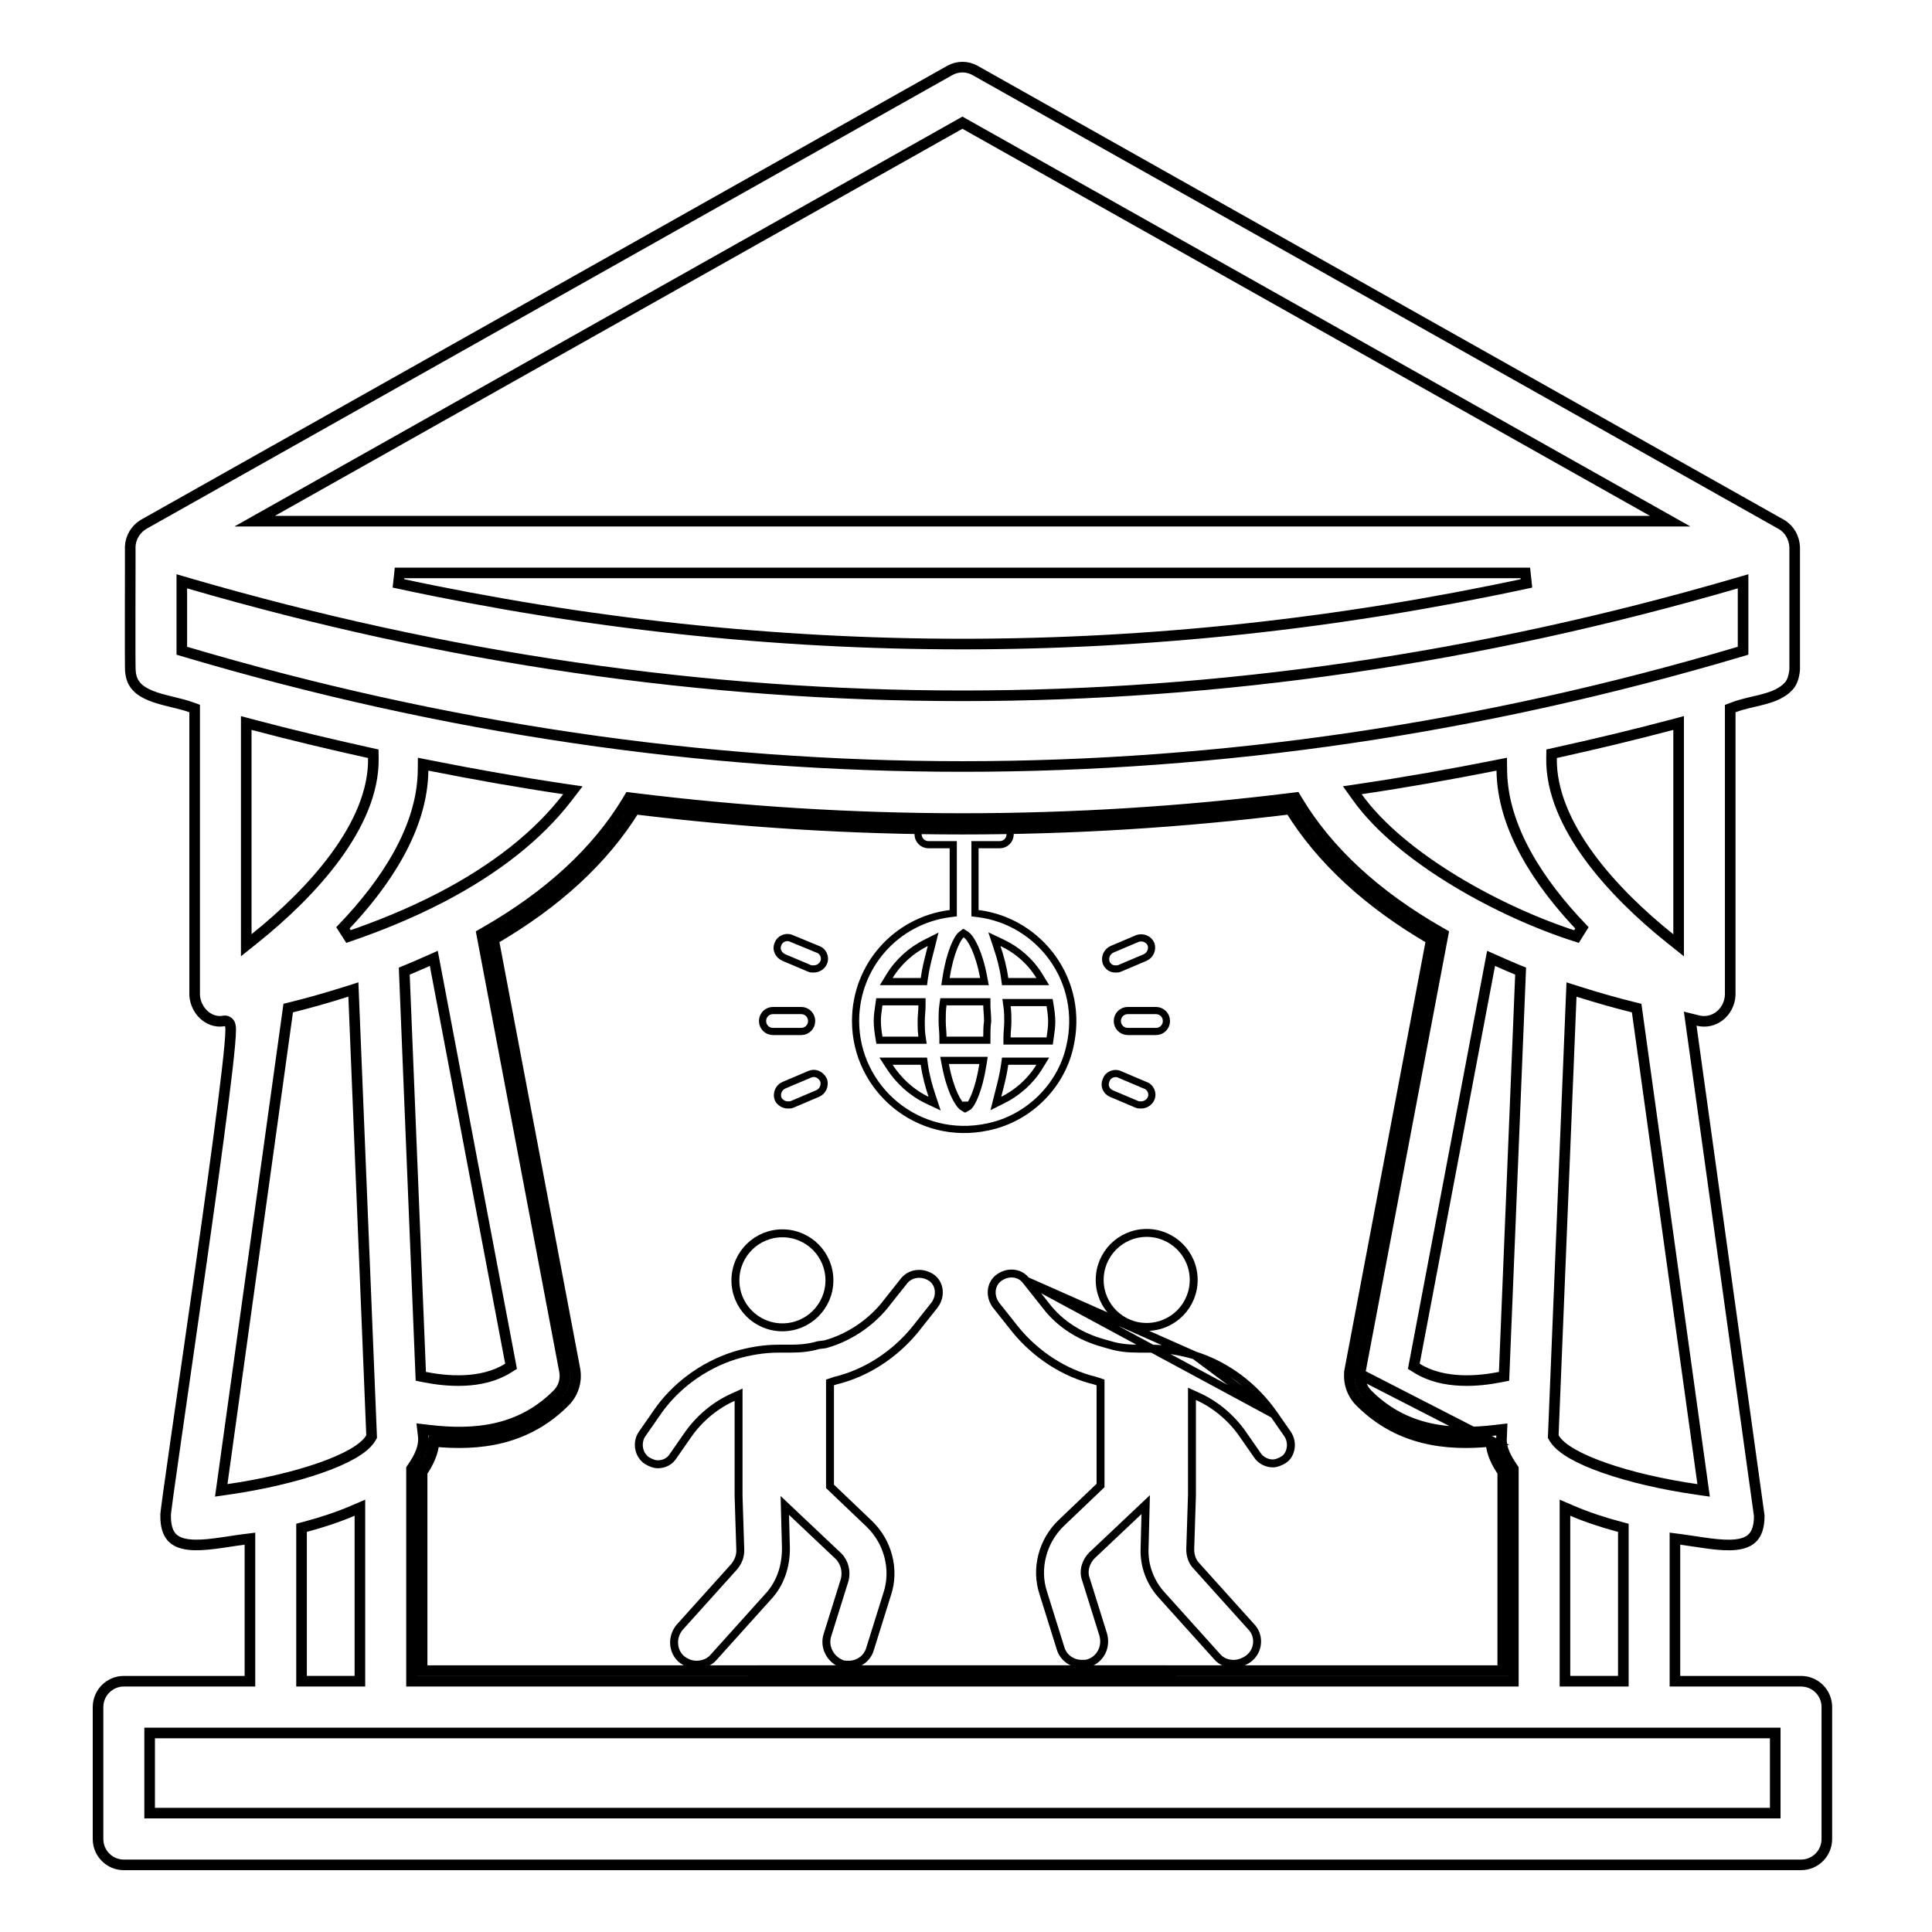 <svg width="250" height="250" viewBox="0 0 250 250" fill="none" xmlns="http://www.w3.org/2000/svg">
<path d="M138.41 135.548L138.41 135.551C137.237 140.631 133.03 144.743 127.847 145.818L127.844 145.819C118.737 147.778 110.71 140.828 110.71 132.117C110.71 124.971 115.994 119.099 122.944 118.219L123.35 118.167V117.758V109.77V109.306H122.886H120.155C119.401 109.306 118.799 108.705 118.799 107.95C118.799 107.195 119.401 106.594 120.155 106.594H129.357C130.112 106.594 130.713 107.195 130.713 107.95C130.713 108.705 130.112 109.306 129.357 109.306H126.627H126.163V109.77V117.758V118.168L126.57 118.219C134.496 119.197 140.467 126.929 138.41 135.548ZM135.882 130.119L135.817 129.731H135.424H130.773H130.238L130.313 130.261C130.409 130.932 130.41 131.507 130.41 132.218C130.41 132.551 130.386 132.863 130.36 133.193L130.36 133.2C130.335 133.525 130.309 133.868 130.309 134.24V134.704H130.773H135.424H135.826L135.883 134.306C135.895 134.227 135.906 134.149 135.917 134.071C136.006 133.464 136.09 132.882 136.09 132.218C136.09 131.47 135.984 130.731 135.882 130.119ZM134.109 127.019H134.937L134.505 126.313C133.344 124.412 131.656 122.937 129.657 121.99L128.674 121.525L129.018 122.556C129.418 123.756 129.812 125.141 130.009 126.617L130.063 127.019H130.469H134.109ZM130.469 137.315H130.063L130.009 137.718C129.847 138.936 129.552 140.084 129.281 141.138C129.222 141.367 129.164 141.592 129.109 141.812L128.864 142.791L129.767 142.34C131.659 141.394 133.345 139.92 134.505 138.021L134.937 137.315H134.109H130.469ZM124.944 120.899L124.677 120.739L124.427 120.926C124.25 121.059 124.079 121.29 123.922 121.556C123.757 121.836 123.579 122.204 123.401 122.658C123.046 123.565 122.684 124.837 122.427 126.484L122.343 127.019H122.886H126.829H127.388L127.285 126.47C126.976 124.822 126.562 123.547 126.153 122.636C125.948 122.181 125.742 121.811 125.547 121.528C125.361 121.258 125.157 121.027 124.944 120.899ZM113.732 134.215L113.796 134.603H114.19H118.841H119.376L119.3 134.073C119.205 133.403 119.204 132.827 119.204 132.117C119.204 131.783 119.228 131.472 119.253 131.141L119.254 131.134C119.279 130.81 119.305 130.466 119.305 130.094V129.63H118.841H114.19H113.787L113.73 130.029C113.719 130.107 113.708 130.185 113.696 130.263C113.608 130.87 113.523 131.453 113.523 132.117C113.523 132.864 113.63 133.603 113.732 134.215ZM115.504 137.315H114.651L115.115 138.031C116.268 139.814 117.949 141.393 119.957 142.344L120.94 142.81L120.596 141.778C120.196 140.578 119.801 139.193 119.604 137.718L119.551 137.315H119.144H115.504ZM119.144 127.019H119.551L119.604 126.617C119.767 125.399 120.062 124.251 120.333 123.197C120.392 122.967 120.449 122.742 120.505 122.522L120.749 121.543L119.847 121.994C117.954 122.941 116.269 124.414 115.108 126.313L114.677 127.019H115.504H119.144ZM122.784 137.214H122.225L122.328 137.764C122.637 139.411 123.052 140.686 123.461 141.597C123.665 142.052 123.871 142.422 124.066 142.705C124.253 142.976 124.456 143.206 124.669 143.334L124.862 143.012H124.908H124.946L125.115 143.351C125.247 143.285 125.354 143.18 125.434 143.087C125.52 142.986 125.606 142.863 125.69 142.723C125.857 142.444 126.036 142.071 126.213 141.612C126.568 140.691 126.929 139.395 127.186 137.75L127.27 137.214H126.728H122.784ZM127.234 134.603H127.698V134.139C127.698 133.528 127.698 132.852 127.794 132.182L127.799 132.15V132.117C127.799 131.743 127.772 131.373 127.747 131.033L127.745 131.002C127.72 130.668 127.698 130.368 127.698 130.094V129.63H127.234H122.481H122.079L122.022 130.029C121.916 130.769 121.916 131.404 121.916 132.104V132.117C121.916 132.49 121.943 132.86 121.968 133.2L121.97 133.231C121.995 133.565 122.017 133.865 122.017 134.139V134.603H122.481H127.234Z" stroke="black" stroke-width="0.928"/>
<path d="M103.669 133.474H100.029C99.274 133.474 98.673 132.873 98.673 132.118C98.673 131.363 99.274 130.762 100.029 130.762H103.669C104.424 130.762 105.025 131.363 105.025 132.118C105.025 132.873 104.424 133.474 103.669 133.474Z" stroke="black" stroke-width="0.928"/>
<path d="M104.79 125.33L104.777 125.323L104.764 125.318L101.431 123.904C100.709 123.581 100.379 122.821 100.659 122.192L100.668 122.172L100.675 122.15C100.892 121.5 101.712 121.123 102.372 121.417L102.372 121.417L102.384 121.422L105.822 122.837L105.836 122.843L105.852 122.848C106.502 123.065 106.879 123.886 106.585 124.545L106.585 124.545L106.583 124.551C106.36 125.072 105.831 125.382 105.29 125.382C105.187 125.382 105.083 125.382 104.983 125.372C104.878 125.361 104.817 125.343 104.79 125.33Z" stroke="black" stroke-width="0.928"/>
<path d="M104.766 139.015L104.766 139.015L104.773 139.012C105.413 138.727 106.165 138.975 106.581 139.776C106.793 140.461 106.483 141.2 105.815 141.499L102.482 142.913L102.469 142.919L102.456 142.925C102.429 142.938 102.368 142.956 102.263 142.967C102.163 142.977 102.059 142.977 101.955 142.977C101.421 142.977 100.898 142.674 100.671 142.164C100.451 141.475 100.76 140.73 101.433 140.429L104.766 139.015Z" stroke="black" stroke-width="0.928"/>
<path d="M145.939 133.474C145.184 133.474 144.583 132.873 144.583 132.118C144.583 131.363 145.184 130.762 145.939 130.762H149.579C150.334 130.762 150.935 131.363 150.935 132.118C150.935 132.873 150.334 133.474 149.579 133.474H145.939Z" stroke="black" stroke-width="0.928"/>
<path d="M147.156 142.925L147.143 142.918L147.13 142.912L143.797 141.499C143.117 141.194 142.829 140.455 143.126 139.787L143.135 139.766L143.142 139.745C143.359 139.095 144.179 138.718 144.839 139.011L144.839 139.011L144.846 139.014L148.183 140.43L148.2 140.437L148.217 140.443C148.868 140.66 149.244 141.48 148.951 142.14L148.951 142.14L148.949 142.146C148.726 142.667 148.197 142.977 147.656 142.977C147.553 142.977 147.449 142.976 147.349 142.966C147.244 142.956 147.183 142.938 147.156 142.925Z" stroke="black" stroke-width="0.928"/>
<path d="M144.848 125.319L144.834 125.325L144.821 125.331C144.795 125.345 144.734 125.363 144.629 125.373C144.529 125.383 144.425 125.384 144.321 125.384C143.816 125.384 143.374 125.107 143.137 124.57C142.918 123.882 143.227 123.136 143.899 122.835L147.214 121.429C147.897 121.21 148.637 121.512 148.943 122.173C149.161 122.861 148.852 123.605 148.18 123.905L144.848 125.319Z" stroke="black" stroke-width="0.928"/>
<path d="M101.297 159.591C104.656 159.621 107.356 162.368 107.326 165.727C107.296 169.087 104.549 171.786 101.19 171.756C97.831 171.726 95.131 168.979 95.161 165.62C95.191 162.261 97.938 159.562 101.297 159.591Z" stroke="black" stroke-width="1.026"/>
<path d="M116.923 165.826L116.924 165.826L116.932 165.815C117.75 164.724 119.327 164.502 120.581 165.365C121.648 166.172 121.782 167.731 120.922 168.883L118.359 172.115C115.74 175.278 112.145 177.67 108.128 178.647L108.107 178.652L108.087 178.659L107.751 178.771L107.401 178.888V179.257V192.113V192.333L107.559 192.484L112.478 197.179C114.911 199.507 115.858 203.102 114.805 206.26L114.805 206.26L114.802 206.269L112.566 213.423L112.566 213.426C112.19 214.647 111.06 215.411 109.814 215.411C109.471 215.411 109.22 215.407 108.979 215.328C107.43 214.742 106.592 213.111 107.062 211.606L109.298 204.451L109.302 204.437L109.306 204.422C109.568 203.373 109.312 202.176 108.5 201.364L108.495 201.359L108.49 201.354L102.453 195.653L101.556 194.806L101.588 196.039L101.699 200.392C101.698 202.74 100.951 204.953 99.379 206.63L99.379 206.63L99.372 206.638L92.329 214.463L92.329 214.463L92.321 214.472C91.769 215.116 90.92 215.411 90.139 215.411C89.388 215.411 88.722 215.134 88.13 214.643C87.012 213.61 86.902 211.81 87.955 210.56L94.992 202.741L95.002 202.73L95.011 202.718C95.519 202.084 95.795 201.415 95.795 200.609V200.601L95.794 200.593L95.571 193.558V181.27V180.476L94.847 180.802C92.525 181.847 90.44 183.585 88.934 185.785C88.934 185.786 88.934 185.786 88.933 185.787L87.147 188.355L87.14 188.365L87.133 188.376C86.675 189.109 85.951 189.476 85.109 189.476C84.687 189.476 84.227 189.307 83.707 188.997C82.622 188.265 82.335 186.696 83.074 185.583L84.859 183.016L84.859 183.016L84.865 183.007C87.256 179.421 90.957 176.697 95.096 175.388C96.958 174.841 98.808 174.516 100.759 174.516H102.324C103.571 174.516 104.729 174.404 105.895 174.06L106.748 173.953L106.786 173.949L106.822 173.938C109.719 173.127 112.377 171.392 114.341 169.082L114.347 169.075L114.352 169.068L116.923 165.826Z" stroke="black" stroke-width="1.026"/>
<path d="M154.464 165.569C154.493 168.928 151.794 171.675 148.435 171.704C145.075 171.734 142.328 169.034 142.299 165.675C142.27 162.316 144.969 159.569 148.329 159.539C151.688 159.51 154.435 162.21 154.464 165.569Z" stroke="black" stroke-width="1.026"/>
<path d="M132.766 165.705L132.766 165.705C131.959 164.628 130.392 164.493 129.237 165.36C128.162 166.166 128.026 167.729 128.888 168.884L131.452 172.116C134.07 175.279 137.665 177.671 141.682 178.648L141.703 178.653L141.723 178.66L142.059 178.772L142.409 178.889V179.258V192.002V192.222L142.251 192.373L137.332 197.068C134.899 199.396 133.952 202.991 135.005 206.149L135.008 206.158L135.008 206.158L137.244 213.313L137.244 213.315C137.62 214.536 138.75 215.3 139.996 215.3C140.343 215.3 140.596 215.296 140.84 215.215L140.849 215.212L140.849 215.212C142.357 214.74 143.228 213.133 142.747 211.491L140.516 204.353C140.103 203.23 140.537 202.026 141.31 201.253L141.315 201.248L141.321 201.243L147.357 195.542L148.254 194.695L148.222 195.928L148.11 200.288L148.11 200.298L148.11 200.298C148.005 202.615 148.847 204.829 150.431 206.519L150.438 206.527L150.438 206.527L157.481 214.352L157.489 214.361L157.489 214.361C158.046 215.012 158.788 215.3 159.671 215.3C160.322 215.3 161.101 215.015 161.688 214.526C162.916 213.486 163.004 211.599 161.879 210.475L161.87 210.465L161.861 210.455L154.826 202.639C154.268 202.075 154.015 201.266 154.015 200.498V200.49L154.016 200.482L154.239 193.447V181.159V180.365L154.963 180.691C157.285 181.736 159.37 183.475 160.876 185.674C160.876 185.675 160.876 185.675 160.877 185.676L162.663 188.244L162.67 188.254L162.677 188.265C163.13 188.99 163.96 189.365 164.701 189.365C165.124 189.365 165.586 189.195 166.108 188.883C167.057 188.274 167.376 186.716 166.625 185.584L164.839 183.017L132.766 165.705ZM132.766 165.705L132.775 165.715M132.766 165.705L132.775 165.715M132.775 165.715L135.343 168.953C137.21 171.402 139.882 173.021 142.877 173.828L143.653 174.05C144.834 174.403 146.004 174.517 147.374 174.517H148.939C150.78 174.517 152.742 174.843 154.602 175.389M132.775 165.715L154.602 175.389M154.602 175.389C158.735 176.696 162.33 179.417 164.839 183.017L154.602 175.389Z" stroke="black" stroke-width="1.026"/>
<path d="M192.92 186.514C187.118 187.087 180.933 186.407 175.912 181.304L175.904 181.296C174.856 180.195 174.4 178.655 174.685 177.159L192.92 186.514ZM192.92 186.514C192.975 188.031 193.719 189.377 194.455 190.485V216.177H155.224L147.174 216.175H101.901L93.852 216.177H54.622V190.487C55.376 189.366 56.084 188.013 56.16 186.515C61.959 187.089 68.15 186.406 73.168 181.302L73.176 181.294C74.222 180.192 74.675 178.653 74.392 177.159L63.864 121.567C71.983 116.848 78.126 111.197 82.138 104.687C110.386 108.161 138.693 108.161 166.942 104.687C170.951 111.197 177.091 116.848 185.215 121.568L174.685 177.159L192.92 186.514ZM56.149 185.824C61.874 186.402 67.847 185.734 72.678 180.821M81.782 103.952C110.267 107.491 138.812 107.491 167.298 103.951M176.401 180.823C181.236 185.737 187.204 186.401 192.934 185.823M53.371 189.885L53.25 190.061V190.275V216.863V217.55H53.936H93.852L101.901 217.548H147.174L155.223 217.55H195.141H195.827V216.863V190.276V190.065L195.709 189.891C194.899 188.696 194.257 187.497 194.29 186.242C194.29 186.24 194.29 186.239 194.29 186.238L194.309 185.775L194.342 184.972L193.543 185.066C187.693 185.756 181.705 185.231 176.894 180.346C176.153 179.564 175.832 178.474 176.033 177.416L176.034 177.415L186.654 121.345L186.745 120.864L186.321 120.622C177.98 115.849 171.809 110.137 167.886 103.598L167.656 103.215L167.213 103.271C138.784 106.803 110.296 106.803 81.867 103.271L81.423 103.216L81.194 103.599C77.268 110.137 71.095 115.849 62.758 120.621L62.334 120.864L62.425 121.344L73.044 177.415C73.244 178.473 72.924 179.563 72.185 180.345C67.376 185.231 61.379 185.758 55.532 185.066L54.671 184.964L54.77 185.825C54.93 187.222 54.27 188.585 53.371 189.885ZM216.737 216.863V217.55H217.423H233.054C234.898 217.55 236.393 219.047 236.393 220.898V237.966C236.393 239.816 234.898 241.314 233.054 241.314H16.025C14.183 241.314 12.686 239.816 12.686 237.966V220.898C12.686 219.047 14.183 217.55 16.025 217.55H31.656H32.342L32.342 216.863L32.342 199.882L32.342 199.104L31.571 199.201C30.953 199.278 30.316 199.375 29.685 199.471L29.684 199.471C29.049 199.567 28.419 199.663 27.8 199.741C26.555 199.898 25.402 199.979 24.423 199.864C23.447 199.75 22.721 199.452 22.236 198.922C21.755 198.396 21.413 197.533 21.434 196.078L21.436 195.935C21.446 195.827 21.464 195.663 21.491 195.441C21.547 194.979 21.637 194.295 21.757 193.418C21.997 191.665 22.354 189.157 22.787 186.145C23.06 184.241 23.364 182.135 23.687 179.894C24.386 175.049 25.176 169.568 25.952 164.104C27.087 156.113 28.191 148.153 28.933 142.266C29.303 139.324 29.584 136.891 29.732 135.229C29.806 134.402 29.849 133.747 29.852 133.31C29.853 133.107 29.846 132.893 29.81 132.726C29.8 132.679 29.784 132.616 29.756 132.549C29.731 132.49 29.674 132.372 29.554 132.268C29.41 132.143 29.196 132.061 28.958 132.104C28.919 132.111 28.883 132.121 28.849 132.132C26.968 132.387 25.314 130.762 25.187 128.776V92.163V91.681L24.733 91.518C24.002 91.254 23.171 91.052 22.363 90.855C22.278 90.834 22.193 90.813 22.108 90.793C21.202 90.571 20.327 90.346 19.546 90.034C18.765 89.722 18.127 89.342 17.673 88.841C17.231 88.353 16.929 87.715 16.875 86.813L16.864 86.623L16.862 86.621C16.859 86.506 16.856 86.34 16.853 86.127C16.848 85.687 16.844 85.062 16.842 84.312C16.838 82.813 16.839 80.822 16.843 78.83C16.844 77.783 16.846 76.731 16.849 75.751C16.85 74.871 16.852 74.049 16.853 73.341C16.854 72.589 16.855 71.959 16.854 71.512C16.854 71.288 16.853 71.11 16.852 70.984C16.852 70.922 16.852 70.87 16.851 70.832C16.85 70.814 16.85 70.795 16.849 70.779C16.849 70.778 16.849 70.777 16.849 70.775C16.885 69.588 17.533 68.486 18.562 67.862L122.904 9.115C122.904 9.115 122.904 9.115 122.904 9.115C123.922 8.543 125.156 8.543 126.173 9.115L230.515 67.862C230.516 67.862 230.518 67.863 230.519 67.864C231.555 68.472 232.183 69.592 232.231 70.8L232.23 86.681C232.138 87.549 231.923 88.299 231.428 88.819L231.426 88.822C230.63 89.666 229.552 90.112 228.286 90.459C227.842 90.581 227.395 90.685 226.936 90.792C226.736 90.839 226.535 90.886 226.329 90.936C225.665 91.096 224.983 91.275 224.333 91.522L223.89 91.69V92.163L223.89 128.777C223.76 130.99 221.814 132.587 219.697 132.059L218.711 131.814L218.851 132.819L227.644 196.119C227.655 197.547 227.316 198.399 226.842 198.922C226.361 199.453 225.641 199.753 224.67 199.868C223.696 199.985 222.548 199.906 221.301 199.748C220.682 199.67 220.05 199.574 219.412 199.477L219.364 199.47C218.745 199.375 218.12 199.28 217.51 199.202L216.737 199.102V199.882V216.863ZM52.758 125.477L52.312 125.659L52.331 126.14L54.43 177.555L54.452 178.095L54.983 178.2C57.664 178.73 62.28 179.205 65.733 177.045L66.131 176.797L66.044 176.336L56.294 124.861L56.133 124.012L55.343 124.362L55.166 124.44C54.352 124.8 53.549 125.155 52.758 125.477ZM57.047 116.146L57.047 116.146C64.139 112.456 69.631 108.117 73.421 103.188L74.133 102.262L72.978 102.091C67.171 101.23 61.367 100.199 55.563 99.046L54.753 98.885L54.744 99.711C54.657 107.177 49.853 114.339 44.379 120.062L45.098 121.186C48.868 119.895 52.989 118.252 57.047 116.146ZM23.526 83.693V84.205L24.017 84.351C90.737 104.13 158.351 104.129 225.062 84.35L225.553 84.204V83.692V76.135V75.22L224.675 75.476C158.012 94.889 91.065 94.889 24.404 75.476L23.526 75.22V76.135V83.693ZM51.702 74.136L51.557 75.493C100.213 85.958 148.862 85.958 197.522 75.493L197.378 74.136H51.702ZM194.334 99.711L194.324 98.885L193.514 99.046C187.711 100.199 181.906 101.23 176.099 102.091L174.987 102.256L175.642 103.17C178.502 107.154 183.149 110.878 188.27 113.985C193.401 117.098 199.061 119.625 203.997 121.193L204.701 120.065C199.227 114.341 194.422 107.178 194.334 99.711ZM193.736 124.363L192.945 124.013L192.784 124.862L183.033 176.336L182.946 176.797L183.344 177.045C186.8 179.205 191.413 178.73 194.093 178.2L194.623 178.095L194.646 177.555L196.748 126.141L196.768 125.66L196.321 125.478C195.521 125.152 194.71 124.793 193.887 124.429L193.736 124.363ZM209.373 217.548H210.06V216.861V198.228V197.701L209.551 197.565C207.456 197.005 205.383 196.329 203.461 195.506L202.505 195.097V196.137V216.861V217.548H203.191H209.373ZM200.996 185.694L200.988 185.894L201.088 186.066C201.528 186.827 202.403 187.517 203.486 188.138C204.592 188.772 206.006 189.384 207.634 189.953C210.894 191.092 215.082 192.083 219.546 192.725L220.449 192.855L220.323 191.952L211.846 130.905L211.782 130.445L211.331 130.333C209.303 129.83 206.879 129.162 204.208 128.313L203.352 128.041L203.315 128.939L200.996 185.694ZM216.098 121.431L217.213 122.322V120.895V94.448V93.556L216.351 93.785C211.342 95.114 206.327 96.306 201.306 97.417L200.777 97.534L200.768 98.075C200.692 102.44 202.709 106.813 205.613 110.795C208.524 114.787 212.377 118.456 216.098 121.431ZM124.875 16.065L124.539 15.875L124.202 16.065L35.236 66.155L32.955 67.439H35.573H213.506H216.124L213.843 66.155L124.875 16.065ZM48.312 98.076L48.303 97.535L47.774 97.418C42.752 96.306 37.736 95.114 32.726 93.785L31.864 93.556L31.864 94.448L31.864 120.885L31.864 122.313L32.979 121.42C36.698 118.442 40.553 114.769 43.465 110.779C46.37 106.798 48.39 102.429 48.312 98.076ZM37.744 130.334L37.293 130.445L37.23 130.905L28.754 191.948L28.628 192.852L29.532 192.721C33.995 192.077 38.184 191.085 41.444 189.947C43.072 189.378 44.486 188.766 45.591 188.134C46.674 187.514 47.549 186.826 47.989 186.067L48.089 185.894L48.081 185.694L45.764 128.938L45.727 128.04L44.87 128.312C42.2 129.161 39.775 129.83 37.744 130.334ZM46.572 196.137V195.097L45.616 195.506C43.694 196.328 41.622 197.004 39.529 197.564L39.02 197.7V198.227V216.861V217.548H39.706H45.886H46.572V216.861V196.137ZM229.03 234.617H229.716V233.931V224.932V224.246H229.03H20.049H19.363V224.932V233.931V234.617H20.049H229.03Z" stroke="black" stroke-width="1.372"/>
</svg>
